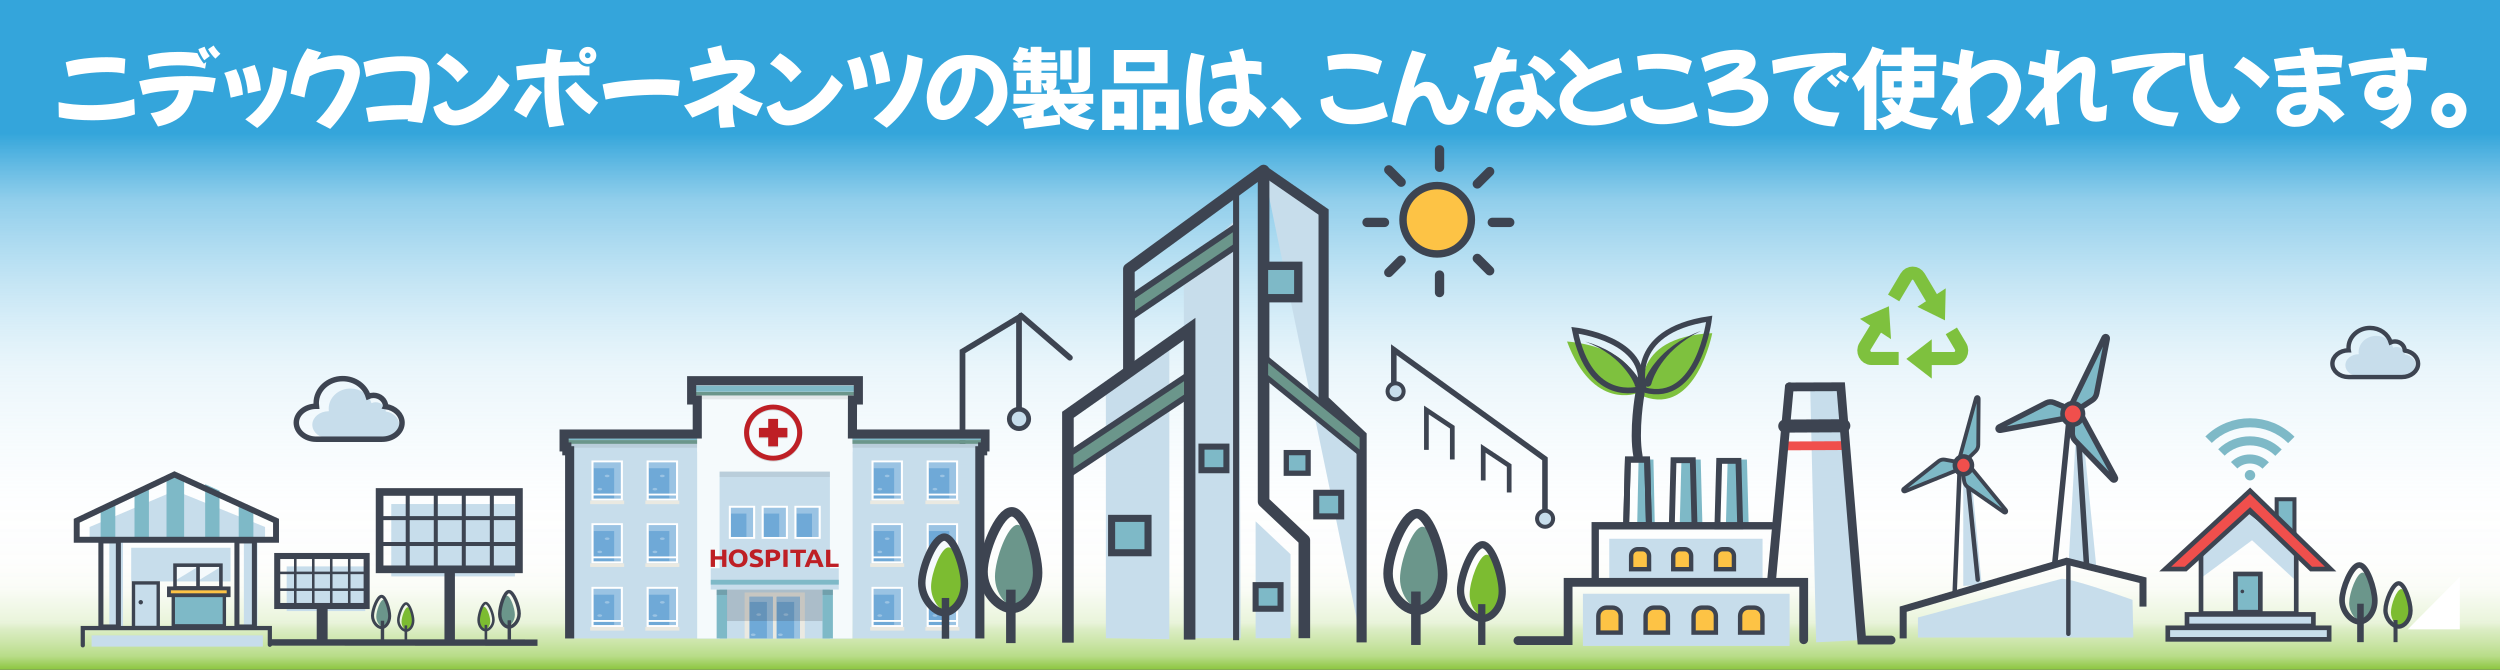 <?xml version="1.0" encoding="UTF-8"?><svg xmlns="http://www.w3.org/2000/svg" width="392" height="105" xmlns:xlink="http://www.w3.org/1999/xlink" viewBox="0 0 392 105"><rect x="0" y="0" width="392" height="105" fill="#333333" stroke="none"/><defs><linearGradient id="_名称未設定グラデーション_3" x1="196" y1="680" x2="196" y2="785" gradientTransform="translate(0 -680)" gradientUnits="userSpaceOnUse"><stop offset=".74" stop-color="#fff"/><stop offset=".84" stop-color="#fefefd"/><stop offset=".88" stop-color="#fafcf6"/><stop offset=".9" stop-color="#f3f9eb"/><stop offset=".93" stop-color="#e9f4da"/><stop offset=".94" stop-color="#dbedc4"/><stop offset=".96" stop-color="#cbe5a8"/><stop offset=".98" stop-color="#b8dc88"/><stop offset=".99" stop-color="#a2d164"/><stop offset="1" stop-color="#8cc63f"/></linearGradient><linearGradient id="_名称未設定グラデーション_2" x1="196" y1="2197" x2="196" y2="2302" gradientTransform="translate(0 2302) scale(1 -1)" gradientUnits="userSpaceOnUse"><stop offset="0" stop-color="#fff" stop-opacity="0"/><stop offset=".09" stop-color="rgba(241,248,252,.05)" stop-opacity=".05"/><stop offset=".25" stop-color="rgba(204,232,246,.2)" stop-opacity=".2"/><stop offset=".45" stop-color="rgba(146,207,235,.44)" stop-opacity=".44"/><stop offset=".7" stop-color="rgba(65,171,221,.76)" stop-opacity=".76"/><stop offset=".8" stop-color="#1e9cd7" stop-opacity=".9"/></linearGradient><clipPath id="clippath"><rect x="87.58" y="58.91" width="67.58" height="41.2" fill="none" stroke-width="0"/></clipPath></defs><g isolation="isolate"><g id="Mobile"><rect id="_芝_" width="392" height="105" fill="url(#_名称未設定グラデーション_3)" stroke-width="0"/><rect id="_背景_" width="392" height="105" fill="url(#_名称未設定グラデーション_2)" stroke-width="0"/><polygon points="377.53 98.68 385.7 98.68 385.7 90.45 377.53 98.68" fill="#fff" fill-rule="evenodd" stroke-width="0"/><g id="_建造物_"><polyline points="150.92 72.53 150.92 55.11 159.78 49.76 159.78 66.22" fill="none" stroke="#3d4451" stroke-linecap="round" stroke-miterlimit="10" stroke-width=".9"/><circle cx="159.78" cy="65.69" r="1.52" fill="#c7ddeb" stroke="#3d4451" stroke-miterlimit="10" stroke-width=".75"/><line x1="160.1" y1="49.48" x2="167.76" y2="56.09" fill="none" stroke="#3d4451" stroke-linecap="round" stroke-miterlimit="10" stroke-width=".9"/><g clip-path="url(#clippath)"><rect x="133.66" y="69.6" width="19.98" height="33.27" fill="#c7ddeb" stroke-width="0"/><rect x="109.31" y="70.84" width="24.35" height="32.03" fill="#c7ddeb" stroke-width="0"/><polygon points="130.73 62.01 130.13 62.01 112.83 62.01 112.23 62.01 109.31 62.01 109.31 102.87 112.83 102.87 112.83 73.95 130.13 73.95 130.13 102.87 133.66 102.87 133.66 62.01 130.73 62.01" fill="#f5fafc" stroke-width="0"/><rect x="111.45" y="89.1" width="20.07" height="3.34" fill="#c7ddeb" stroke-width="0"/><rect x="111.45" y="101" width="20.07" height=".94" fill="#7eb9c7" stroke-width="0"/><rect x="111.45" y="101.57" width="20.07" height=".37" fill="#403f41" mix-blend-mode="multiply" opacity=".2" stroke-width="0"/><rect x="110.98" y="101.93" width="21" height=".94" fill="#7eb9c7" stroke-width="0"/><rect x="111.45" y="90.91" width="20.07" height=".76" fill="#7eb9c7" stroke-width="0"/><rect x="112.37" y="92.45" width="1.63" height="8.55" fill="#7eb9c7" stroke-width="0"/><rect x="128.97" y="92.45" width="1.63" height="8.55" fill="#7eb9c7" stroke-width="0"/><polygon points="116.76 92.9 116.76 101 117.52 101 117.52 93.57 121.18 93.57 121.18 101 121.79 101 121.79 93.57 125.44 93.57 125.44 101 126.2 101 126.2 92.9 116.76 92.9" fill="#eae9e1" stroke-width="0"/><rect x="110.98" y="102.5" width="21" height=".37" fill="#403f41" mix-blend-mode="multiply" opacity=".2" stroke-width="0"/><rect x="117.52" y="93.57" width="3.66" height="7.43" fill="#6fa9d7" stroke-width="0"/><polygon points="117.52 93.57 117.52 94.38 120.25 94.38 120.25 101 121.18 101 121.18 93.57 117.52 93.57" fill="#fff" mix-blend-mode="overlay" opacity=".3" stroke-width="0"/><path d="M119.35,96.37c0,.11-.17.2-.38.2s-.38-.09-.38-.2.17-.2.38-.2.38.09.38.2Z" fill="#fff" mix-blend-mode="overlay" opacity=".3" stroke-width="0"/><path d="M118.48,99.53c0,.11-.17.2-.38.2s-.38-.09-.38-.2.17-.2.38-.2.38.09.38.2Z" fill="#fff" mix-blend-mode="overlay" opacity=".3" stroke-width="0"/><rect x="121.78" y="93.57" width="3.66" height="7.43" fill="#6fa9d7" stroke-width="0"/><polygon points="121.78 93.57 121.78 94.38 124.52 94.38 124.52 101 125.44 101 125.44 93.57 121.78 93.57" fill="#fff" mix-blend-mode="overlay" opacity=".3" stroke-width="0"/><path d="M123.61,96.37c0,.11-.17.2-.38.2s-.38-.09-.38-.2.17-.2.38-.2.38.09.38.2Z" fill="#fff" mix-blend-mode="overlay" opacity=".3" stroke-width="0"/><path d="M122.74,99.53c0,.11-.17.2-.38.2s-.38-.09-.38-.2.17-.2.38-.2.38.09.38.2Z" fill="#fff" mix-blend-mode="overlay" opacity=".3" stroke-width="0"/><rect x="108.48" y="61.41" width="26.07" height=".6" fill="#6b968b" stroke-width="0"/><rect x="108.37" y="60.46" width="26.31" height=".95" fill="#7eb9c7" stroke-width="0"/><rect x="133.66" y="69" width="20.43" height=".6" fill="#6b968b" stroke-width="0"/><rect x="133.66" y="68.05" width="20.85" height=".95" fill="#7eb9c7" stroke-width="0"/><rect x="136.96" y="72.48" width="4.3" height="5.71" fill="#6fa9d7" stroke-width="0"/><polygon points="136.96 72.48 136.96 73.42 140.2 73.42 140.2 78.2 141.26 78.2 141.26 72.48 136.96 72.48" fill="#fff" mix-blend-mode="overlay" opacity=".3" stroke-width="0"/><path d="M141.26,72.2h-4.61v6.29h4.93v-6.29h-.32ZM141.26,78.2h-4.3v-5.71h4.3v5.71Z" fill="#fff" stroke-width="0"/><rect x="136.86" y="77.4" width="4.49" height=".29" fill="#fff" stroke-width="0"/><path d="M139.49,74.63c0,.11-.17.2-.38.2s-.38-.09-.38-.2.17-.2.38-.2.38.09.38.2Z" fill="#fff" mix-blend-mode="overlay" opacity=".3" stroke-width="0"/><path d="M138.33,76.7c0,.11-.17.2-.38.2s-.38-.09-.38-.2.17-.2.38-.2.38.09.38.2Z" fill="#fff" mix-blend-mode="overlay" opacity=".3" stroke-width="0"/><rect x="136.45" y="78.48" width="5.33" height=".57" fill="#eae9e1" stroke-width="0"/><rect x="145.61" y="72.48" width="4.3" height="5.71" fill="#6fa9d7" stroke-width="0"/><polygon points="145.61 72.48 145.61 73.42 148.85 73.42 148.85 78.2 149.91 78.2 149.91 72.48 145.61 72.48" fill="#fff" mix-blend-mode="overlay" opacity=".3" stroke-width="0"/><path d="M149.91,72.2h-4.61v6.29h4.93v-6.29h-.32ZM149.91,78.2h-4.3v-5.71h4.3v5.71Z" fill="#fff" stroke-width="0"/><rect x="145.51" y="77.4" width="4.49" height=".29" fill="#fff" stroke-width="0"/><path d="M148.14,74.63c0,.11-.17.2-.38.2s-.38-.09-.38-.2.17-.2.38-.2.38.09.38.2Z" fill="#fff" mix-blend-mode="overlay" opacity=".3" stroke-width="0"/><path d="M146.98,76.7c0,.11-.17.2-.38.2s-.38-.09-.38-.2.17-.2.38-.2.38.09.38.2Z" fill="#fff" mix-blend-mode="overlay" opacity=".3" stroke-width="0"/><rect x="145.1" y="78.48" width="5.33" height=".57" fill="#eae9e1" stroke-width="0"/><rect x="136.96" y="82.33" width="4.3" height="5.71" fill="#6fa9d7" stroke-width="0"/><polygon points="136.96 82.33 136.96 83.27 140.2 83.27 140.2 88.04 141.26 88.04 141.26 82.33 136.96 82.33" fill="#fff" mix-blend-mode="overlay" opacity=".3" stroke-width="0"/><path d="M141.26,82.04h-4.61v6.29h4.93v-6.29h-.32ZM141.26,88.04h-4.3v-5.71h4.3v5.71Z" fill="#fff" stroke-width="0"/><rect x="136.86" y="87.25" width="4.49" height=".29" fill="#fff" stroke-width="0"/><path d="M139.49,84.47c0,.11-.17.2-.38.2s-.38-.09-.38-.2.17-.2.38-.2.38.09.38.2Z" fill="#fff" mix-blend-mode="overlay" opacity=".3" stroke-width="0"/><path d="M138.33,86.54c0,.11-.17.2-.38.2s-.38-.09-.38-.2.17-.2.38-.2.38.09.38.2Z" fill="#fff" mix-blend-mode="overlay" opacity=".3" stroke-width="0"/><rect x="136.45" y="88.33" width="5.33" height=".57" fill="#eae9e1" stroke-width="0"/><rect x="145.61" y="82.33" width="4.3" height="5.71" fill="#6fa9d7" stroke-width="0"/><polygon points="145.61 82.33 145.61 83.27 148.85 83.27 148.85 88.04 149.91 88.04 149.91 82.33 145.61 82.33" fill="#fff" mix-blend-mode="overlay" opacity=".3" stroke-width="0"/><path d="M149.91,82.04h-4.61v6.29h4.93v-6.29h-.32ZM149.91,88.04h-4.3v-5.71h4.3v5.71Z" fill="#fff" stroke-width="0"/><rect x="145.51" y="87.25" width="4.49" height=".29" fill="#fff" stroke-width="0"/><path d="M148.14,84.47c0,.11-.17.2-.38.2s-.38-.09-.38-.2.17-.2.38-.2.38.09.38.2Z" fill="#fff" mix-blend-mode="overlay" opacity=".3" stroke-width="0"/><path d="M146.98,86.54c0,.11-.17.2-.38.2s-.38-.09-.38-.2.17-.2.38-.2.38.09.38.2Z" fill="#fff" mix-blend-mode="overlay" opacity=".3" stroke-width="0"/><rect x="145.1" y="88.33" width="5.33" height=".57" fill="#eae9e1" stroke-width="0"/><rect x="136.96" y="92.31" width="4.3" height="5.71" fill="#6fa9d7" stroke-width="0"/><polygon points="136.96 92.31 136.96 93.25 140.2 93.25 140.2 98.02 141.26 98.02 141.26 92.31 136.96 92.31" fill="#fff" mix-blend-mode="overlay" opacity=".3" stroke-width="0"/><path d="M141.26,92.02h-4.61v6.29h4.93v-6.29h-.32ZM141.26,98.02h-4.3v-5.71h4.3v5.71Z" fill="#fff" stroke-width="0"/><rect x="136.86" y="97.22" width="4.49" height=".29" fill="#fff" stroke-width="0"/><path d="M139.49,94.45c0,.11-.17.2-.38.2s-.38-.09-.38-.2.17-.2.38-.2.38.09.38.2Z" fill="#fff" mix-blend-mode="overlay" opacity=".3" stroke-width="0"/><path d="M138.33,96.52c0,.11-.17.2-.38.2s-.38-.09-.38-.2.17-.2.38-.2.38.09.38.2Z" fill="#fff" mix-blend-mode="overlay" opacity=".3" stroke-width="0"/><rect x="136.45" y="98.31" width="5.33" height=".57" fill="#eae9e1" stroke-width="0"/><rect x="145.61" y="92.31" width="4.3" height="5.71" fill="#6fa9d7" stroke-width="0"/><polygon points="145.61 92.31 145.61 93.25 148.85 93.25 148.85 98.02 149.91 98.02 149.91 92.31 145.61 92.31" fill="#fff" mix-blend-mode="overlay" opacity=".3" stroke-width="0"/><path d="M149.91,92.02h-4.61v6.29h4.93v-6.29h-.32ZM149.91,98.02h-4.3v-5.71h4.3v5.71Z" fill="#fff" stroke-width="0"/><rect x="145.51" y="97.22" width="4.49" height=".29" fill="#fff" stroke-width="0"/><path d="M148.14,94.45c0,.11-.17.2-.38.2s-.38-.09-.38-.2.17-.2.38-.2.38.09.38.2Z" fill="#fff" mix-blend-mode="overlay" opacity=".3" stroke-width="0"/><path d="M146.98,96.52c0,.11-.17.2-.38.2s-.38-.09-.38-.2.17-.2.38-.2.38.09.38.2Z" fill="#fff" mix-blend-mode="overlay" opacity=".3" stroke-width="0"/><rect x="145.1" y="98.31" width="5.33" height=".57" fill="#eae9e1" stroke-width="0"/><rect x="112.37" y="100.63" width="1.63" height=".37" fill="#403f41" mix-blend-mode="multiply" opacity=".2" stroke-width="0"/><rect x="112.37" y="92.46" width="1.63" height=".83" fill="#403f41" mix-blend-mode="multiply" opacity=".2" stroke-width="0"/><rect x="128.97" y="92.46" width="1.63" height=".83" fill="#403f41" mix-blend-mode="multiply" opacity=".2" stroke-width="0"/><rect x="133.66" y="102.04" width="1.45" height=".83" fill="#403f41" mix-blend-mode="multiply" opacity=".2" stroke-width="0"/><rect x="128.97" y="100.63" width="1.63" height=".37" fill="#403f41" mix-blend-mode="multiply" opacity=".2" stroke-width="0"/><rect x="131.98" y="102.5" width="1.68" height=".37" fill="#403f41" mix-blend-mode="multiply" opacity=".2" stroke-width="0"/><rect x="113.99" y="92.45" width="14.97" height="4.93" fill="#403f41" mix-blend-mode="multiply" opacity=".2" stroke-width="0"/><path d="M113.23,86.19h.67v2.7h-.67v-1.15h-1.12v1.15h-.67v-2.7h.67v1.03h1.12v-1.03Z" fill="#be1f25" stroke-width="0"/><path d="M117.22,87.54c0,.23-.04.43-.11.61-.08.18-.18.32-.31.44-.13.12-.29.21-.47.27-.18.06-.37.09-.58.09s-.39-.03-.57-.09c-.18-.06-.34-.15-.47-.27-.13-.12-.24-.27-.32-.44-.08-.18-.12-.38-.12-.61s.04-.44.12-.61c.08-.18.19-.32.32-.44.13-.12.29-.21.47-.27.18-.06.36-.09.56-.09s.39.03.57.09c.18.06.34.15.47.27.13.12.24.27.32.44.08.18.12.38.12.61ZM114.96,87.54c0,.13.02.25.05.36.04.11.09.2.15.28.07.08.15.14.25.18.1.04.21.06.33.06s.23-.02.33-.06c.1-.04.18-.1.25-.18.07-.08.12-.17.15-.28.04-.11.05-.23.05-.36s-.02-.25-.05-.36c-.04-.11-.09-.2-.15-.28-.07-.08-.15-.14-.25-.18-.1-.04-.21-.06-.33-.06s-.24.02-.33.06c-.1.04-.18.1-.25.18-.07.08-.12.17-.15.28-.04.11-.05.23-.05.36Z" fill="#be1f25" stroke-width="0"/><path d="M118.49,88.43c.09,0,.17,0,.23-.02s.11-.03.15-.06c.04-.02.06-.05.08-.09.01-.03.02-.07.02-.11,0-.09-.05-.16-.14-.22-.09-.06-.25-.12-.47-.19-.1-.03-.19-.07-.29-.11-.1-.04-.18-.09-.26-.15-.08-.06-.14-.14-.19-.22-.05-.09-.07-.19-.07-.32s.03-.24.08-.34c.05-.1.12-.19.22-.26.09-.07.21-.12.34-.16.13-.04.28-.06.45-.06.2,0,.37.02.52.06.14.04.26.08.36.13l-.19.48c-.08-.04-.17-.07-.27-.1-.1-.03-.22-.04-.36-.04-.16,0-.27.02-.34.06-.07.04-.1.1-.1.19,0,.05.01.09.04.12.03.03.06.06.11.09.05.03.1.05.16.07.06.02.13.04.2.07.15.05.29.1.4.15.11.05.21.11.28.18.08.07.13.15.17.24.04.09.06.2.06.33,0,.25-.1.45-.29.59-.19.14-.48.21-.87.21-.13,0-.25,0-.35-.02-.11-.01-.2-.03-.28-.05-.08-.02-.15-.04-.21-.07-.06-.02-.11-.05-.15-.07l.19-.48c.09.04.2.08.33.12.13.04.29.05.48.05Z" fill="#be1f25" stroke-width="0"/><path d="M120.97,86.16c.44,0,.78.07,1.02.21.24.14.35.37.35.7s-.12.56-.36.7c-.24.14-.58.22-1.02.22h-.21v.91h-.67v-2.66c.14-.03.3-.04.46-.05.16-.01.3-.02.43-.02ZM121.01,86.68s-.1,0-.14,0c-.05,0-.09,0-.12,0v.78h.21c.23,0,.4-.03.52-.09.12-.06.17-.16.17-.32,0-.08-.01-.14-.04-.19-.03-.05-.07-.09-.13-.12-.06-.03-.12-.05-.2-.06-.08-.01-.17-.02-.26-.02Z" fill="#be1f25" stroke-width="0"/><path d="M122.83,86.19h.67v2.7h-.67v-2.7Z" fill="#be1f25" stroke-width="0"/><path d="M126.37,86.19v.52h-.89v2.18h-.67v-2.18h-.89v-.52h2.45Z" fill="#be1f25" stroke-width="0"/><path d="M128.43,88.9c-.03-.09-.07-.19-.11-.29-.04-.1-.08-.2-.11-.3h-1.15c-.04.1-.07.2-.11.3-.04.1-.07.2-.1.29h-.69c.11-.29.22-.56.32-.81.1-.25.2-.48.29-.7.1-.22.19-.43.28-.62.09-.2.19-.39.29-.58h.63c.1.19.19.38.29.58.09.2.19.4.29.62.1.22.19.45.29.7.1.25.21.52.32.81h-.71ZM127.63,86.81s-.04.09-.07.16c-.03.07-.06.15-.1.23-.04.09-.08.19-.12.29-.05.11-.09.22-.14.34h.85c-.05-.12-.09-.23-.13-.34-.04-.11-.08-.2-.12-.29-.04-.09-.07-.17-.1-.23-.03-.07-.05-.12-.07-.16Z" fill="#be1f25" stroke-width="0"/><path d="M131.5,88.38v.52h-1.97v-2.7h.67v2.18h1.31Z" fill="#be1f25" stroke-width="0"/><g mix-blend-mode="multiply" opacity=".2"><path d="M121.23,63.59c-2.52,0-4.56,1.97-4.56,4.39s2.04,4.39,4.56,4.39,4.56-1.97,4.56-4.39-2.04-4.39-4.56-4.39ZM121.23,71.6c-2.08,0-3.77-1.62-3.77-3.63s1.69-3.63,3.77-3.63,3.77,1.62,3.77,3.63-1.69,3.63-3.77,3.63Z" fill="#403f41" stroke-width="0"/><polygon points="122 65.82 120.46 65.82 120.46 67.23 119 67.23 119 68.72 120.46 68.72 120.46 70.13 122 70.13 122 68.72 123.46 68.72 123.46 67.23 122 67.23 122 65.82" fill="#403f41" stroke-width="0"/></g><path d="M121.23,63.44c-2.52,0-4.56,1.97-4.56,4.39s2.04,4.39,4.56,4.39,4.56-1.97,4.56-4.39-2.04-4.39-4.56-4.39ZM121.23,71.46c-2.08,0-3.77-1.62-3.77-3.63s1.69-3.63,3.77-3.63,3.77,1.62,3.77,3.63-1.69,3.63-3.77,3.63Z" fill="#be1f25" stroke-width="0"/><polygon points="122 65.68 120.46 65.68 120.46 67.09 119 67.09 119 68.57 120.46 68.57 120.46 69.98 122 69.98 122 68.57 123.46 68.57 123.46 67.09 122 67.09 122 65.68" fill="#be1f25" stroke-width="0"/><rect x="109.31" y="62.01" width="24.35" height=".6" fill="#403f41" mix-blend-mode="multiply" opacity=".1" stroke-width="0"/><rect x="133.66" y="69.6" width="19.98" height=".6" fill="#403f41" mix-blend-mode="multiply" opacity=".1" stroke-width="0"/><rect x="135.1" y="102.5" width="19.98" height=".37" fill="#403f41" mix-blend-mode="multiply" opacity=".2" stroke-width="0"/><rect x="89.32" y="69.6" width="19.98" height="33.27" fill="#c7ddeb" stroke-width="0"/><rect x="88.88" y="69" width="20.43" height=".6" fill="#6b968b" stroke-width="0"/><polygon points="88.45 69 109.31 69 109.31 68.52 109.31 68.05 88.45 68.05 88.45 69" fill="#7eb9c7" stroke-width="0"/><rect x="101.7" y="72.48" width="4.3" height="5.71" fill="#6fa9d7" stroke-width="0"/><polygon points="101.7 72.48 101.7 73.42 104.95 73.42 104.95 78.2 106 78.2 106 72.48 101.7 72.48" fill="#fff" mix-blend-mode="overlay" opacity=".3" stroke-width="0"/><path d="M106,72.2h-4.61v6.29h4.93v-6.29h-.32ZM106,78.2h-4.3v-5.71h4.3v5.71Z" fill="#fff" stroke-width="0"/><rect x="101.61" y="77.4" width="4.49" height=".29" fill="#fff" stroke-width="0"/><path d="M104.23,74.63c0,.11-.17.2-.38.2s-.38-.09-.38-.2.17-.2.38-.2.38.09.38.2Z" fill="#fff" mix-blend-mode="overlay" opacity=".3" stroke-width="0"/><path d="M103.07,76.7c0,.11-.17.2-.38.2s-.38-.09-.38-.2.17-.2.38-.2.38.09.38.2Z" fill="#fff" mix-blend-mode="overlay" opacity=".3" stroke-width="0"/><rect x="101.19" y="78.48" width="5.33" height=".57" fill="#eae9e1" stroke-width="0"/><rect x="114.59" y="79.6" width="3.5" height="4.6" fill="#6fa9d7" stroke-width="0"/><polygon points="114.59 79.6 114.59 80.53 117.04 80.53 117.04 84.2 118.09 84.2 118.09 79.6 114.59 79.6" fill="#fff" mix-blend-mode="overlay" opacity=".3" stroke-width="0"/><path d="M118.09,79.31h-3.81v5.18h4.13v-5.18h-.32ZM118.09,84.2h-3.5v-4.6h3.5v4.6Z" fill="#fff" stroke-width="0"/><rect x="119.73" y="79.6" width="3.5" height="4.6" fill="#6fa9d7" stroke-width="0"/><polygon points="119.73 79.6 119.73 80.53 122.18 80.53 122.18 84.2 123.23 84.2 123.23 79.6 119.73 79.6" fill="#fff" mix-blend-mode="overlay" opacity=".3" stroke-width="0"/><path d="M123.23,79.31h-3.81v5.18h4.13v-5.18h-.32ZM123.23,84.2h-3.5v-4.6h3.5v4.6Z" fill="#fff" stroke-width="0"/><rect x="124.87" y="79.6" width="3.5" height="4.6" fill="#6fa9d7" stroke-width="0"/><polygon points="124.87 79.6 124.87 80.53 127.32 80.53 127.32 84.2 128.37 84.2 128.37 79.6 124.87 79.6" fill="#fff" mix-blend-mode="overlay" opacity=".3" stroke-width="0"/><path d="M128.37,79.31h-3.81v5.18h4.13v-5.18h-.32ZM128.37,84.2h-3.5v-4.6h3.5v4.6Z" fill="#fff" stroke-width="0"/><rect x="101.7" y="82.33" width="4.3" height="5.71" fill="#6fa9d7" stroke-width="0"/><polygon points="101.7 82.33 101.7 83.27 104.95 83.27 104.95 88.04 106 88.04 106 82.33 101.7 82.33" fill="#fff" mix-blend-mode="overlay" opacity=".3" stroke-width="0"/><path d="M106,82.04h-4.61v6.29h4.93v-6.29h-.32ZM106,88.04h-4.3v-5.71h4.3v5.71Z" fill="#fff" stroke-width="0"/><rect x="101.61" y="87.25" width="4.49" height=".29" fill="#fff" stroke-width="0"/><path d="M104.23,84.47c0,.11-.17.2-.38.2s-.38-.09-.38-.2.17-.2.38-.2.38.09.38.2Z" fill="#fff" mix-blend-mode="overlay" opacity=".3" stroke-width="0"/><path d="M103.07,86.54c0,.11-.17.2-.38.2s-.38-.09-.38-.2.17-.2.38-.2.38.09.38.2Z" fill="#fff" mix-blend-mode="overlay" opacity=".3" stroke-width="0"/><rect x="101.19" y="88.33" width="5.33" height=".57" fill="#eae9e1" stroke-width="0"/><rect x="101.7" y="92.31" width="4.3" height="5.71" fill="#6fa9d7" stroke-width="0"/><polygon points="101.7 92.31 101.7 93.25 104.95 93.25 104.95 98.02 106 98.02 106 92.31 101.7 92.31" fill="#fff" mix-blend-mode="overlay" opacity=".3" stroke-width="0"/><path d="M106,92.02h-4.61v6.29h4.93v-6.29h-.32ZM106,98.02h-4.3v-5.71h4.3v5.71Z" fill="#fff" stroke-width="0"/><rect x="101.61" y="97.22" width="4.49" height=".29" fill="#fff" stroke-width="0"/><path d="M104.23,94.45c0,.11-.17.2-.38.2s-.38-.09-.38-.2.17-.2.38-.2.38.09.38.2Z" fill="#fff" mix-blend-mode="overlay" opacity=".3" stroke-width="0"/><path d="M103.07,96.52c0,.11-.17.2-.38.2s-.38-.09-.38-.2.17-.2.38-.2.38.09.38.2Z" fill="#fff" mix-blend-mode="overlay" opacity=".3" stroke-width="0"/><rect x="101.19" y="98.31" width="5.33" height=".57" fill="#eae9e1" stroke-width="0"/><rect x="93.05" y="72.48" width="4.3" height="5.71" fill="#6fa9d7" stroke-width="0"/><polygon points="93.05 72.48 93.05 73.42 96.3 73.42 96.3 78.2 97.35 78.2 97.35 72.48 93.05 72.48" fill="#fff" mix-blend-mode="overlay" opacity=".3" stroke-width="0"/><path d="M97.35,72.2h-4.61v6.29h4.93v-6.29h-.32ZM97.35,78.2h-4.3v-5.71h4.3v5.71Z" fill="#fff" stroke-width="0"/><rect x="92.96" y="77.4" width="4.49" height=".29" fill="#fff" stroke-width="0"/><path d="M95.58,74.63c0,.11-.17.2-.38.2s-.38-.09-.38-.2.17-.2.38-.2.38.09.38.2Z" fill="#fff" mix-blend-mode="overlay" opacity=".3" stroke-width="0"/><path d="M94.42,76.7c0,.11-.17.2-.38.2s-.38-.09-.38-.2.17-.2.38-.2.38.09.38.2Z" fill="#fff" mix-blend-mode="overlay" opacity=".3" stroke-width="0"/><rect x="92.54" y="78.48" width="5.33" height=".57" fill="#eae9e1" stroke-width="0"/><rect x="93.05" y="82.33" width="4.3" height="5.71" fill="#6fa9d7" stroke-width="0"/><polygon points="93.05 82.33 93.05 83.27 96.3 83.27 96.3 88.04 97.35 88.04 97.35 82.33 93.05 82.33" fill="#fff" mix-blend-mode="overlay" opacity=".3" stroke-width="0"/><path d="M97.35,82.04h-4.61v6.29h4.93v-6.29h-.32ZM97.35,88.04h-4.3v-5.71h4.3v5.71Z" fill="#fff" stroke-width="0"/><rect x="92.96" y="87.25" width="4.49" height=".29" fill="#fff" stroke-width="0"/><path d="M95.58,84.47c0,.11-.17.2-.38.2s-.38-.09-.38-.2.17-.2.38-.2.38.09.38.2Z" fill="#fff" mix-blend-mode="overlay" opacity=".3" stroke-width="0"/><path d="M94.42,86.54c0,.11-.17.2-.38.2s-.38-.09-.38-.2.17-.2.38-.2.38.09.38.2Z" fill="#fff" mix-blend-mode="overlay" opacity=".3" stroke-width="0"/><rect x="92.54" y="88.33" width="5.33" height=".57" fill="#eae9e1" stroke-width="0"/><rect x="93.05" y="92.31" width="4.3" height="5.71" fill="#6fa9d7" stroke-width="0"/><polygon points="93.05 92.31 93.05 93.25 96.3 93.25 96.3 98.02 97.35 98.02 97.35 92.31 93.05 92.31" fill="#fff" mix-blend-mode="overlay" opacity=".3" stroke-width="0"/><path d="M97.35,92.02h-4.61v6.29h4.93v-6.29h-.32ZM97.35,98.02h-4.3v-5.71h4.3v5.71Z" fill="#fff" stroke-width="0"/><rect x="92.96" y="97.22" width="4.49" height=".29" fill="#fff" stroke-width="0"/><path d="M95.58,94.45c0,.11-.17.2-.38.2s-.38-.09-.38-.2.17-.2.38-.2.38.09.38.2Z" fill="#fff" mix-blend-mode="overlay" opacity=".3" stroke-width="0"/><path d="M94.42,96.52c0,.11-.17.2-.38.2s-.38-.09-.38-.2.17-.2.38-.2.38.09.38.2Z" fill="#fff" mix-blend-mode="overlay" opacity=".3" stroke-width="0"/><rect x="92.54" y="98.31" width="5.33" height=".57" fill="#eae9e1" stroke-width="0"/><rect x="107.86" y="102.04" width="1.45" height=".83" fill="#403f41" mix-blend-mode="multiply" opacity=".2" stroke-width="0"/><rect x="89.32" y="69.6" width="19.98" height=".6" fill="#403f41" mix-blend-mode="multiply" opacity=".1" stroke-width="0"/><rect x="87.88" y="102.5" width="19.98" height=".37" fill="#403f41" mix-blend-mode="multiply" opacity=".2" stroke-width="0"/><rect x="112.83" y="73.95" width="17.31" height=".84" fill="#403f41" mix-blend-mode="multiply" opacity=".1" stroke-width="0"/><polyline points="89.32 102.87 89.32 71.28 89.32 70.68 88.88 70.68 88.88 70.08 88.45 70.08 88.45 68.05 109.33 68.05 109.33 62.72 108.45 62.72 108.45 59.69 134.59 59.69 134.59 62.72 133.67 62.72 133.66 68.05 154.51 68.05 154.51 70.08 154.08 70.08 154.08 70.68 153.64 70.68 153.64 102.87" fill="none" stroke="#3d4451" stroke-miterlimit="10" stroke-width="1.43"/></g><path d="M162.7,90.56c0,2.74-1.62,4.83-3.16,4.83s-3.53-2.22-3.53-4.96,1.98-8.14,3.53-8.14,3.16,5.53,3.16,8.27Z" fill="#6b968b" stroke-width="0"/><polyline points="198.13 26.74 207.54 33.25 207.54 62.67 213.5 68.3 213.5 100.73" fill="#c7ddeb" stroke-width="0"/><polyline points="194.28 33.98 185.63 42.01 185.63 52.82 185.63 100.07 194.54 100.07" fill="#c7ddeb" stroke-width="0"/><polyline points="173.4 100.07 173.4 61.25 183.35 53.39 183.35 100.23" fill="#c7ddeb" stroke-width="0"/><polyline points="186.53 100.29 186.53 51.59 177.99 57.61 177.67 57.84 167.45 65.04 167.45 100.77" fill="none" stroke="#3d4451" stroke-miterlimit="10" stroke-width="1.82"/><polyline points="177.01 58.1 177.01 42.18 198.13 26.74 198.13 78.66 204.52 84.69 204.52 100.07" fill="none" stroke="#3d4451" stroke-linejoin="round" stroke-width="1.82"/><polyline points="198.13 26.74 207.54 33.25 207.54 62.67 213.5 68.3 213.5 100.73" fill="none" stroke="#3d4451" stroke-miterlimit="10" stroke-width="1.59"/><line x1="193.82" y1="29.89" x2="193.82" y2="100.38" fill="none" stroke="#3d4451" stroke-linejoin="round" stroke-width=".95"/><polygon points="193.79 38.61 177.48 49.64 177.48 46.55 193.79 35.52 193.79 38.61" fill="#6b968b" stroke="#3d4451" stroke-miterlimit="10" stroke-width=".95"/><rect x="188.39" y="70.03" width="3.91" height="3.7" fill="#7eb9c7" stroke="#3d4451" stroke-miterlimit="10" stroke-width=".95"/><rect x="198.19" y="41.68" width="5.38" height="5.08" fill="#7eb9c7" stroke="#3d4451" stroke-miterlimit="10" stroke-width="1.31"/><rect x="174.3" y="81.28" width="5.71" height="5.39" fill="#7eb9c7" stroke="#3d4451" stroke-miterlimit="10" stroke-width="1.11"/><polygon points="198.43 59.01 213.59 71.34 213.6 68.41 198.44 56.09 198.43 59.01" fill="#6b968b" stroke="#3d4451" stroke-miterlimit="10" stroke-width=".82"/><polyline points="196.88 81.74 202.35 86.9 202.35 100.07 196.88 100.07" fill="#c7ddeb" stroke-width="0"/><rect x="196.88" y="91.75" width="3.91" height="3.7" fill="#7eb9c7" stroke="#3d4451" stroke-miterlimit="10" stroke-width=".95"/><rect x="206.39" y="77.27" width="3.91" height="3.7" fill="#7eb9c7" stroke="#3d4451" stroke-miterlimit="10" stroke-width=".95"/><rect x="201.69" y="70.97" width="3.42" height="3.23" fill="#7eb9c7" stroke="#3d4451" stroke-miterlimit="10" stroke-width=".83"/><polygon points="186.12 62.13 167.86 74.26 167.86 71.04 186.12 58.91 186.12 62.13" fill="#6b968b" stroke="#3d4451" stroke-miterlimit="10" stroke-width=".93"/><path d="M162.7,89.81c0,3.17-2.07,5.59-4.05,5.59s-4.51-2.57-4.51-5.74,2.54-9.41,4.51-9.41,4.05,6.39,4.05,9.56Z" fill="none" stroke="#3d4451" stroke-miterlimit="10" stroke-width="1.49"/><line x1="158.5" y1="100.84" x2="158.5" y2="92.46" fill="none" stroke="#3d4451" stroke-miterlimit="10" stroke-width="1.49"/><path d="M151.22,91.53c0,2.48-1.62,4.53-3.16,4.53s-3.53-2.17-3.53-4.64,1.98-7.2,3.53-7.2,3.16,4.84,3.16,7.31Z" fill="#f5fafc" stroke-width="0"/><path d="M151.22,92.12c0,2.14-1.27,3.94-2.47,3.94s-2.76-1.9-2.76-4.04,1.55-6.2,2.76-6.2,2.47,4.16,2.47,6.3Z" fill="#7cbc31" stroke-width="0"/><path d="M151.22,91.53c0,2.48-1.62,4.53-3.16,4.53s-3.53-2.17-3.53-4.64,1.98-7.2,3.53-7.2,3.16,4.84,3.16,7.31Z" fill="none" stroke="#3d4451" stroke-miterlimit="10" stroke-width="1.17"/><line x1="148.25" y1="100.15" x2="148.25" y2="93.76" fill="none" stroke="#3d4451" stroke-miterlimit="10" stroke-width="1.17"/><path d="M226.21,90.86c0,2.74-1.62,4.83-3.16,4.83s-3.53-2.22-3.53-4.96,1.98-8.14,3.53-8.14,3.16,5.53,3.16,8.27Z" fill="#6b968b" stroke-width="0"/><path d="M226.21,90.1c0,3.17-2.07,5.59-4.05,5.59s-4.51-2.57-4.51-5.74,2.54-9.41,4.51-9.41,4.05,6.39,4.05,9.56Z" fill="none" stroke="#3d4451" stroke-miterlimit="10" stroke-width="1.49"/><line x1="222.01" y1="101.13" x2="222.01" y2="92.75" fill="none" stroke="#3d4451" stroke-miterlimit="10" stroke-width="1.49"/><path d="M235.55,93.29c0,2.09-1.24,3.69-2.42,3.69s-2.69-1.7-2.69-3.79,1.51-6.22,2.69-6.22,2.42,4.22,2.42,6.31Z" fill="#7cbc31" stroke-width="0"/><path d="M235.55,92.71c0,2.42-1.58,4.27-3.09,4.27s-3.45-1.96-3.45-4.38,1.94-7.19,3.45-7.19,3.09,4.88,3.09,7.3Z" fill="none" stroke="#3d4451" stroke-miterlimit="10" stroke-width="1.14"/><line x1="232.34" y1="101.13" x2="232.34" y2="94.73" fill="none" stroke="#3d4451" stroke-miterlimit="10" stroke-width="1.14"/><polyline points="356.98 82.35 356.98 78.28 359.77 78.28 359.77 84.32" fill="#7eb9c7" stroke="#3d4451" stroke-miterlimit="10" stroke-width=".63"/><polyline points="345.24 90.55 353.12 84.71 360.16 91.21 359.7 84.85 353.04 78.49 344.32 86.16" fill="#c7ddeb" stroke-width="0"/><polygon points="360.05 96.2 345.12 96.2 345.12 85.78 352.47 79.99 360.05 85.78 360.05 96.2" fill="none" stroke="#3d4451" stroke-linecap="round" stroke-miterlimit="10" stroke-width=".73"/><polygon points="362.38 89.23 365.44 89.23 352.81 76.95 339.5 89.23 342.71 89.23 352.81 80.02 362.38 89.23" fill="#f04f4c" stroke="#3d4451" stroke-miterlimit="10" stroke-width=".73"/><rect x="350.52" y="90" width="3.9" height="5.99" fill="#7eb9c7" stroke="#3d4451" stroke-miterlimit="10" stroke-width=".73"/><rect x="342.92" y="96.34" width="19.82" height="1.81" fill="#c7ddeb" stroke="#3d4451" stroke-miterlimit="10" stroke-width=".73"/><rect x="339.91" y="98.44" width="25.3" height="1.81" fill="#c7ddeb" stroke="#3d4451" stroke-miterlimit="10" stroke-width=".73"/><path d="M351.89,92.74c0,.16-.13.29-.29.29s-.29-.13-.29-.29.13-.29.29-.29.29.13.29.29Z" fill="#3d4451" stroke-width="0"/><path d="M372.37,94.65c0,1.61-.97,2.84-1.9,2.84s-2.12-1.31-2.12-2.92,1.19-4.79,2.12-4.79,1.9,3.25,1.9,4.86Z" fill="#6b968b" stroke-width="0"/><path d="M372.37,94.21c0,1.86-1.24,3.28-2.43,3.28s-2.71-1.51-2.71-3.37,1.52-5.53,2.71-5.53,2.43,3.76,2.43,5.62Z" fill="none" stroke="#3d4451" stroke-miterlimit="10" stroke-width=".89"/><line x1="370.12" y1="100.69" x2="370.12" y2="94.66" fill="none" stroke="#3d4451" stroke-miterlimit="10" stroke-width="1.03"/><path d="M377.97,96.08c0,1.23-.74,2.17-1.45,2.17s-1.62-1-1.62-2.23.91-3.65,1.62-3.65,1.45,2.48,1.45,3.71Z" fill="#7cbc31" stroke-width="0"/><path d="M377.97,95.74c0,1.42-.95,2.51-1.86,2.51s-2.07-1.15-2.07-2.57,1.16-4.22,2.07-4.22,1.86,2.87,1.86,4.29Z" fill="none" stroke="#3d4451" stroke-miterlimit="10" stroke-width=".68"/><line x1="375.62" y1="100.69" x2="375.62" y2="97.22" fill="none" stroke="#3d4451" stroke-miterlimit="10" stroke-width=".63"/><polyline points="283.85 61.13 284.77 100.71 291.91 100.36 288.11 61.13" fill="#c7ddeb" stroke-width="0"/><rect x="248.2" y="93.1" width="32.41" height="8.18" fill="#c7ddeb" stroke-width="0"/><rect x="252.33" y="84.48" width="24.04" height="7.25" fill="#c7ddeb" stroke-width="0"/><line x1="279.85" y1="69.92" x2="289.11" y2="69.87" fill="none" stroke="#f04f4c" stroke-linecap="round" stroke-miterlimit="10" stroke-width="1.38"/><polygon points="256.93 72.06 259.26 72.06 259.47 82.31 256.71 82.31 256.93 72.06" fill="#7eb9c7" stroke-width="0"/><polygon points="263.65 72.06 266.67 72.06 266.94 82.31 263.38 82.31 263.65 72.06" fill="#7eb9c7" stroke-width="0"/><polygon points="270.9 72.06 273.92 72.06 274.19 82.31 270.62 82.31 270.9 72.06" fill="#7eb9c7" stroke-width="0"/><polyline points="280.57 60.67 288.64 60.64 291.92 100.36 296.52 100.36" fill="none" stroke="#3d4451" stroke-linecap="round" stroke-miterlimit="10" stroke-width="1.38"/><polyline points="277.83 82.44 250.13 82.44 250.13 90.95" fill="none" stroke="#3d4451" stroke-linecap="round" stroke-miterlimit="10" stroke-width="1.15"/><polygon points="255.25 72.06 258.27 72.06 258.55 82.31 254.98 82.31 255.25 72.06" fill="none" stroke="#3d4451" stroke-linecap="round" stroke-miterlimit="10" stroke-width=".92"/><polygon points="262.41 72.16 265.43 72.16 265.7 82.41 262.14 82.41 262.41 72.16" fill="none" stroke="#3d4451" stroke-linecap="round" stroke-miterlimit="10" stroke-width=".92"/><polygon points="269.57 72.26 272.59 72.26 272.86 82.51 269.29 82.51 269.57 72.26" fill="none" stroke="#3d4451" stroke-linecap="round" stroke-miterlimit="10" stroke-width=".92"/><path d="M256.81,86.11h.72c.58,0,1.04.47,1.04,1.04v2.1h-2.81v-2.1c0-.58.47-1.04,1.04-1.04Z" fill="#fdc345" stroke="#3d4451" stroke-miterlimit="10" stroke-width=".69"/><path d="M263.41,86.11h.72c.58,0,1.04.47,1.04,1.04v2.1h-2.81v-2.1c0-.58.47-1.04,1.04-1.04Z" fill="#fdc345" stroke="#3d4451" stroke-miterlimit="10" stroke-width=".69"/><path d="M270.12,86.11h.72c.58,0,1.04.47,1.04,1.04v2.1h-2.81v-2.1c0-.58.47-1.04,1.04-1.04Z" fill="#fdc345" stroke="#3d4451" stroke-miterlimit="10" stroke-width=".69"/><path d="M251.92,95.27h.9c.72,0,1.3.58,1.3,1.3v2.62h-3.5v-2.62c0-.72.58-1.3,1.3-1.3Z" fill="#fdc345" stroke="#3d4451" stroke-miterlimit="10" stroke-width=".69"/><path d="M259.33,95.27h.9c.72,0,1.3.58,1.3,1.3v2.62h-3.5v-2.62c0-.72.58-1.3,1.3-1.3Z" fill="#fdc345" stroke="#3d4451" stroke-miterlimit="10" stroke-width=".69"/><path d="M266.85,95.27h.9c.72,0,1.3.58,1.3,1.3v2.62h-3.5v-2.62c0-.72.58-1.3,1.3-1.3Z" fill="#fdc345" stroke="#3d4451" stroke-miterlimit="10" stroke-width=".69"/><path d="M274.15,95.27h.9c.72,0,1.3.58,1.3,1.3v2.62h-3.5v-2.62c0-.72.58-1.3,1.3-1.3Z" fill="#fdc345" stroke="#3d4451" stroke-miterlimit="10" stroke-width=".69"/><polyline points="282.82 100.31 282.82 91.31 274.01 91.31 245.88 91.31 245.88 100.45 238.01 100.45" fill="none" stroke="#3d4451" stroke-linecap="round" stroke-miterlimit="10" stroke-width="1.38"/><line x1="280.57" y1="60.67" x2="277.81" y2="90.71" fill="none" stroke="#3d4451" stroke-linecap="round" stroke-miterlimit="10" stroke-width="1.38"/><line x1="279.85" y1="66.81" x2="289.11" y2="66.76" fill="none" stroke="#3d4451" stroke-linecap="round" stroke-miterlimit="10" stroke-width="2.05"/><polygon points="255.25 72.06 258.27 72.06 258.55 82.31 254.98 82.31 255.25 72.06" fill="none" stroke="#3d4451" stroke-linecap="round" stroke-miterlimit="10" stroke-width=".92"/><path d="M256.77,61.63s-6.97,2.88-11.06-8.08c0,0,11.29.64,11.06,8.08Z" fill="#7ec13e" stroke-width="0"/><path d="M257.68,62.16s-2.45-9.34,10.8-9.92c0,0-2.47,13.06-10.8,9.92Z" fill="#7ec13e" stroke-width="0"/><path d="M257.83,61.15s-3.08-9.18,10.18-11.16c0,0-1.61,13.46-10.18,11.16Z" fill="none" stroke="#3d4451" stroke-linecap="round" stroke-miterlimit="10" stroke-width=".84"/><path d="M257.15,60.99s-7.9,2.56-10.2-9.2c0,0,11.81,1.41,10.2,9.2Z" fill="none" stroke="#3d4451" stroke-linecap="round" stroke-miterlimit="10" stroke-width=".9"/><path d="M257.8,59.81c.03-.08.05-.14.08-.21.03-.07.05-.13.08-.19.05-.12.11-.24.17-.36.06-.12.12-.24.18-.35.07-.11.12-.23.19-.34.14-.22.27-.45.42-.66l.22-.32c.08-.1.16-.21.24-.31.63-.82,1.34-1.56,2.12-2.22.2-.16.4-.32.6-.47.1-.08.2-.16.3-.23l.31-.21c.21-.14.42-.29.63-.42l.65-.38.33-.19.34-.17.67-.33c.11-.06.23-.1.34-.15l.35-.14.69-.28-.66.35-.33.17c-.11.06-.22.11-.32.18l-.63.39-.31.2-.3.22-.6.44c-.19.15-.38.32-.57.47l-.28.24c-.09.08-.18.17-.27.25-.18.17-.36.34-.53.51-.68.71-1.28,1.48-1.79,2.29-.06.1-.13.2-.19.31l-.17.32c-.12.21-.22.43-.33.64-.05.11-.1.22-.14.33-.05.11-.09.22-.13.33-.04.11-.08.22-.12.33-.02.05-.04.11-.05.16-.01.05-.03.11-.04.15-.07.32-.38.53-.71.47-.32-.07-.53-.38-.47-.71,0-.02.01-.05.02-.07v-.02Z" fill="#3d4451" stroke-width="0"/><path d="M256.34,60.39s-.03-.08-.05-.13c-.02-.05-.04-.09-.06-.14-.04-.1-.09-.19-.14-.29-.05-.1-.1-.19-.15-.29-.05-.09-.1-.19-.16-.28-.12-.18-.23-.37-.36-.55-.12-.18-.25-.36-.39-.53-.54-.7-1.15-1.35-1.83-1.93-.17-.15-.35-.28-.52-.42l-.26-.21c-.09-.07-.18-.13-.28-.19l-.56-.38-.58-.35-.29-.17c-.1-.06-.2-.1-.3-.15l-.61-.3c-.05-.02-.1-.05-.15-.08l-.16-.06-.31-.13-.63-.26.65.2.33.1.16.05c.05.02.11.04.16.06l.64.25c.11.04.22.08.32.13l.31.15.63.29.61.34c.1.06.2.11.3.17l.29.19c.19.13.39.25.58.38.76.53,1.47,1.15,2.11,1.84.17.17.32.35.47.53.16.18.3.37.44.56.07.09.14.19.21.29.07.1.14.2.2.3.07.1.13.2.19.31.03.05.06.1.09.16.03.06.06.11.09.18h0c.13.29.01.61-.26.74-.27.13-.59.01-.72-.26,0-.02-.02-.04-.02-.06Z" fill="#3d4451" stroke-width="0"/><path d="M257.14,61.72s-1.04,5.8-.3,9.82" fill="none" stroke="#3d4451" stroke-linecap="round" stroke-miterlimit="10" stroke-width="1.45"/><path d="M377.08,55.58c-.02-.65-.59-1.17-1.28-1.17-.19,0-.38.04-.54.11-.33-1.07-1.4-1.86-2.66-1.86-1.53,0-2.77,1.15-2.77,2.56,0,.11,0,.21.02.32h-.02c-1.15,0-2.08.77-2.08,1.72,0,.95.93,1.72,2.08,1.72h6.88c1.15,0,2.08-.77,2.08-1.72,0-.84-.74-1.55-1.71-1.7Z" fill="#c7ddeb" stroke-width="0"/><path d="M377.07,54.96c-.03-.79-.71-1.42-1.55-1.42-.24,0-.46.05-.66.14-.4-1.31-1.7-2.26-3.24-2.26-1.86,0-3.37,1.4-3.37,3.12,0,.13,0,.25.03.39h-.03c-1.4,0-2.53.94-2.53,2.09,0,1.15,1.13,2.1,2.53,2.1h8.38c1.4,0,2.53-.94,2.53-2.09,0-1.03-.89-1.89-2.08-2.06Z" fill="none" stroke="#3d4451" stroke-miterlimit="10" stroke-width=".69"/><path d="M60.49,64.51c-.03-.8-.72-1.44-1.57-1.44-.24,0-.47.05-.67.14-.41-1.32-1.72-2.29-3.29-2.29-1.89,0-3.42,1.41-3.42,3.16,0,.13,0,.25.03.4h-.03c-1.42,0-2.56.95-2.57,2.12,0,1.17,1.15,2.13,2.56,2.13h8.5c1.42,0,2.56-.95,2.57-2.12,0-1.04-.91-1.91-2.1-2.09Z" fill="#c7ddeb" stroke-width="0"/><path d="M60.48,63.74c-.04-.97-.88-1.75-1.92-1.75-.29,0-.57.06-.82.17-.5-1.61-2.1-2.79-4-2.79-2.3,0-4.16,1.72-4.16,3.85,0,.16.01.31.03.48h-.03c-1.72,0-3.12,1.16-3.12,2.58,0,1.42,1.4,2.59,3.12,2.59h10.34c1.72,0,3.12-1.16,3.12-2.58,0-1.27-1.1-2.33-2.56-2.55Z" fill="none" stroke="#3d4451" stroke-miterlimit="10" stroke-width=".86"/><rect x="44.95" y="88.81" width="12.32" height="7.01" fill="#c7ddeb" stroke-width="0"/><rect x="61.35" y="79.03" width="19.39" height="11.35" fill="#c7ddeb" stroke-width="0"/><rect x="59.52" y="77.14" width="21.85" height="12.13" fill="none" stroke="#3d4451" stroke-miterlimit="10" stroke-width="1.2"/><rect x="59.52" y="81.24" width="21.85" height="4.06" fill="none" stroke="#3d4451" stroke-miterlimit="10" stroke-width=".63"/><rect x="63.93" y="77.14" width="4.4" height="12.13" fill="none" stroke="#3d4451" stroke-miterlimit="10" stroke-width=".63"/><rect x="72.72" y="77.14" width="4.4" height="12.13" fill="none" stroke="#3d4451" stroke-miterlimit="10" stroke-width=".63"/><rect x="69.69" y="89.62" width="1.64" height="10.82" fill="#3d4451" stroke-width="0"/><rect x="43.47" y="87.18" width="14.02" height="7.84" fill="none" stroke="#3d4451" stroke-miterlimit="10" stroke-width=".95"/><rect x="43.47" y="89.83" width="14.02" height="2.63" fill="none" stroke="#3d4451" stroke-miterlimit="10" stroke-width=".4"/><rect x="46.3" y="87.18" width="2.82" height="7.84" fill="none" stroke="#3d4451" stroke-miterlimit="10" stroke-width=".4"/><rect x="51.94" y="87.18" width="2.82" height="7.84" fill="none" stroke="#3d4451" stroke-miterlimit="10" stroke-width=".4"/><rect x="49.66" y="95.25" width="1.71" height="5.19" fill="#3d4451" stroke-width="0"/><line x1="42.31" y1="100.73" x2="84.28" y2="100.77" fill="none" stroke="#3d4451" stroke-miterlimit="10" stroke-width="1.01"/><path d="M78.36,96.44c0,1.01.57,1.77,1.12,1.77s1.25-.82,1.25-1.82-.7-2.99-1.25-2.99-1.12,2.03-1.12,3.04Z" fill="#6b968b" stroke-width="0"/><path d="M78.36,96.28c0,1.16.74,2.05,1.44,2.05s1.6-.94,1.6-2.11-.9-3.46-1.6-3.46-1.44,2.35-1.44,3.51Z" fill="none" stroke="#3d4451" stroke-miterlimit="10" stroke-width=".54"/><line x1="79.86" y1="100.33" x2="79.86" y2="97.26" fill="none" stroke="#3d4451" stroke-miterlimit="10" stroke-width=".54"/><path d="M75.05,97.45c0,.77.44,1.36.86,1.36s.96-.62.96-1.39-.54-2.28-.96-2.28-.86,1.55-.86,2.32Z" fill="#7cbc31" stroke-width="0"/><path d="M75.05,97.24c0,.89.56,1.57,1.1,1.57s1.22-.72,1.22-1.61-.69-2.64-1.22-2.64-1.1,1.79-1.1,2.68Z" fill="none" stroke="#3d4451" stroke-miterlimit="10" stroke-width=".41"/><line x1="76.19" y1="100.33" x2="76.19" y2="97.98" fill="none" stroke="#3d4451" stroke-miterlimit="10" stroke-width=".41"/><path d="M61.1,96.73c0,.89-.51,1.57-.99,1.57s-1.11-.72-1.11-1.61.62-2.64,1.11-2.64.99,1.79.99,2.68Z" fill="#6b968b" stroke-width="0"/><path d="M61.1,96.6c0,1.03-.65,1.81-1.27,1.81s-1.42-.83-1.42-1.86.8-3.05,1.42-3.05,1.27,2.07,1.27,3.1Z" fill="none" stroke="#3d4451" stroke-miterlimit="10" stroke-width=".48"/><line x1="59.97" y1="100.41" x2="59.97" y2="97.33" fill="none" stroke="#3d4451" stroke-miterlimit="10" stroke-width=".54"/><path d="M64.78,97.53c0,.77-.44,1.36-.86,1.36s-.96-.62-.96-1.39.54-2.28.96-2.28.86,1.55.86,2.32Z" fill="#7cbc31" stroke-width="0"/><path d="M64.78,97.31c0,.89-.56,1.57-1.1,1.57s-1.22-.72-1.22-1.61.69-2.64,1.22-2.64,1.1,1.79,1.1,2.68Z" fill="none" stroke="#3d4451" stroke-miterlimit="10" stroke-width=".41"/><line x1="63.64" y1="100.41" x2="63.64" y2="98.06" fill="none" stroke="#3d4451" stroke-miterlimit="10" stroke-width=".41"/><path d="M296.92,46.72l1.97-3.31c.47-.78,1.55-.78,2.02,0l2.99,5.03" fill="none" stroke="#7ec13e" stroke-linejoin="round" stroke-width="2.05"/><path d="M297.71,56.21h-4.27c-.94,0-1.51-1.1-1-1.93l2.68-4.38" fill="none" stroke="#7ec13e" stroke-linejoin="round" stroke-width="2.05"/><path d="M305.97,51.88l1.44,2.42c.5.83-.07,1.92-1.01,1.92h-5.3" fill="none" stroke="#7ec13e" stroke-linejoin="round" stroke-width="2.05"/><polygon points="298.91 56.28 302.9 59.37 302.9 53.2 298.91 56.28" fill="#7ec13e" stroke-width="0"/><polygon points="296.18 48.02 291.64 50 296.51 53.18 296.18 48.02" fill="#7ec13e" stroke-width="0"/><polygon points="304.97 50.23 300.65 48.11 305.09 45.21 304.97 50.23" fill="#7ec13e" stroke-width="0"/><polyline points="242.25 80.9 242.25 71.95 218.55 54.83 218.55 60.38" fill="none" stroke="#3d4451" stroke-linecap="round" stroke-miterlimit="10" stroke-width=".87"/><polyline points="223.66 70.54 223.66 64.29 227.72 66.99 227.72 72.04" fill="none" stroke="#3d4451" stroke-miterlimit="10" stroke-width=".74"/><polyline points="232.57 75.34 232.57 70.3 236.64 73 236.64 77.22" fill="none" stroke="#3d4451" stroke-miterlimit="10" stroke-width=".74"/><circle cx="218.83" cy="61.36" r="1.26" fill="#c7ddeb" stroke="#3d4451" stroke-miterlimit="10" stroke-width=".63"/><circle cx="242.27" cy="81.34" r="1.26" fill="#c7ddeb" stroke="#3d4451" stroke-miterlimit="10" stroke-width=".63"/><rect x="27.17" y="93.02" width="8.01" height="5.11" fill="#7eb9c7" stroke="#3d4451" stroke-miterlimit="10" stroke-width=".53"/><rect x="20.57" y="85.89" width="15.58" height="5.28" fill="#c7ddeb" stroke-width="0"/><rect x="38.24" y="84.82" width="2.14" height="13.49" fill="#c7ddeb" stroke-width="0"/><rect x="17.14" y="84.82" width="2.14" height="13.49" fill="#c7ddeb" stroke-width="0"/><polygon points="31.31 88.7 27.61 90.95 27.64 88.7 30.43 88.7 31.31 88.7" fill="#f5fafc" stroke-width="0"/><polygon points="34.92 88.7 31.22 90.95 31.25 88.7 34.03 88.7 34.92 88.7" fill="#f5fafc" stroke-width="0"/><polygon points="41.56 85.04 14.05 85.04 14.05 82.63 27.46 76.93 41.56 82.63 41.56 85.04" fill="#c7ddeb" stroke-width="0"/><polyline points="15.78 84.7 15.78 79.87 18.08 78.92 18.08 84.64 15.78 84.64" fill="#7eb9c7" stroke-width="0"/><polygon points="23.35 84.62 21.09 84.62 21.09 76.93 23.35 75.92 23.35 84.62" fill="#7eb9c7" stroke-width="0"/><polyline points="39.73 84.7 39.73 79.87 37.43 78.92 37.43 84.64 39.73 84.64" fill="#7eb9c7" stroke-width="0"/><polygon points="32.17 84.62 34.42 84.62 34.42 76.93 32.17 75.92 32.17 84.62" fill="#7eb9c7" stroke-width="0"/><rect x="26.11" y="74.67" width="2.76" height="9.95" fill="#7eb9c7" stroke-width="0"/><polygon points="43.28 84.64 12.03 84.64 12.03 81.65 27.35 74.4 43.28 81.65 43.28 84.64" fill="none" stroke="#3d4451" stroke-miterlimit="10" stroke-width=".93"/><rect x="14.36" y="99.63" width="26.86" height="1.76" fill="#c7ddeb" stroke-width="0"/><rect x="15.82" y="84.82" width="2.74" height="13.49" fill="none" stroke="#3d4451" stroke-miterlimit="10" stroke-width=".79"/><rect x="37.15" y="84.82" width="2.74" height="13.49" fill="none" stroke="#3d4451" stroke-miterlimit="10" stroke-width=".79"/><rect x="20.93" y="91.4" width="3.88" height="7" fill="#c7ddeb" stroke="#3d4451" stroke-miterlimit="10" stroke-width=".53"/><rect x="27.44" y="88.62" width="7.2" height="3.57" fill="none" stroke="#3d4451" stroke-miterlimit="10" stroke-width=".56"/><path d="M22.42,94.43c0,.19-.16.35-.35.35s-.35-.16-.35-.35.16-.35.35-.35.35.16.35.35Z" fill="#3d4451" stroke-width="0"/><rect x="26.49" y="92.26" width="9.36" height="1.07" fill="#fdc345" stroke="#3d4451" stroke-miterlimit="10" stroke-width=".6"/><polyline points="12.98 101.19 12.98 98.48 35.32 98.48 42.31 98.48 42.31 101.1" fill="none" stroke="#3d4451" stroke-linecap="round" stroke-miterlimit="10" stroke-width=".66"/><line x1="31.05" y1="88.45" x2="31.05" y2="92.2" fill="none" stroke="#3d4451" stroke-miterlimit="10" stroke-width=".57"/><circle cx="225.35" cy="34.46" r="5.36" fill="#fdc345" stroke="#3d4451" stroke-miterlimit="10" stroke-width="1.17"/><line x1="225.72" y1="26.23" x2="225.72" y2="23.49" fill="none" stroke="#3d4451" stroke-linecap="round" stroke-miterlimit="10" stroke-width="1.46"/><line x1="225.72" y1="45.87" x2="225.72" y2="43.13" fill="none" stroke="#3d4451" stroke-linecap="round" stroke-miterlimit="10" stroke-width="1.46"/><line x1="217.09" y1="34.87" x2="214.35" y2="34.87" fill="none" stroke="#3d4451" stroke-linecap="round" stroke-miterlimit="10" stroke-width="1.46"/><line x1="236.73" y1="34.87" x2="233.99" y2="34.87" fill="none" stroke="#3d4451" stroke-linecap="round" stroke-miterlimit="10" stroke-width="1.46"/><line x1="219.7" y1="28.57" x2="217.76" y2="26.63" fill="none" stroke="#3d4451" stroke-linecap="round" stroke-miterlimit="10" stroke-width="1.46"/><line x1="233.58" y1="42.46" x2="231.64" y2="40.52" fill="none" stroke="#3d4451" stroke-linecap="round" stroke-miterlimit="10" stroke-width="1.46"/><line x1="219.7" y1="40.79" x2="217.76" y2="42.73" fill="none" stroke="#3d4451" stroke-linecap="round" stroke-miterlimit="10" stroke-width="1.46"/><line x1="233.58" y1="26.9" x2="231.64" y2="28.84" fill="none" stroke="#3d4451" stroke-linecap="round" stroke-miterlimit="10" stroke-width="1.46"/><path d="M359.79,68.47l-1.01,1.01c-3.31-3.29-8.64-3.3-11.97-.03l-1.01-1.01c3.88-3.82,10.11-3.81,13.98.04Z" fill="#7eb9c7" stroke-width="0"/><path d="M357.78,70.47l-1.01,1.01c-2.2-2.18-5.74-2.19-7.95-.03l-1.01-1.01c2.77-2.71,7.2-2.7,9.96.03Z" fill="#7eb9c7" stroke-width="0"/><path d="M355.77,72.48l-1.01,1.01c-1.09-1.07-2.83-1.08-3.94-.03l-1.01-1.01c1.66-1.6,4.3-1.59,5.95.03Z" fill="#7eb9c7" stroke-width="0"/><path d="M351.98,74.51c0-.45.37-.82.82-.82s.82.37.82.82-.37.82-.82.82-.82-.37-.82-.82Z" fill="#7eb9c7" stroke-width="0"/><path d="M334.38,94.06s-10.25-3.68-11.26-3.27l-22.39,6.03v3.15h33.78l-.13-5.91Z" fill="#c7ddeb" stroke-width="0"/><polyline points="324.37 88.07 325.51 68 326.61 67.97 328.78 89.65" fill="#c7ddeb" stroke-width="0"/><polyline points="307.84 91.88 307.84 73.29 308.93 72.84 310.74 91.68" fill="#c7ddeb" stroke-width="0"/><polyline points="322.2 88.25 324.39 66.12 325.75 66.12 327.17 88.62" fill="none" stroke="#3d4451" stroke-linecap="round" stroke-miterlimit="10" stroke-width=".87"/><path d="M331.65,74.83l-5.68-10.47c-.06-.11-.03-.24.07-.3l2.05-1.34c.34-.22.59-.61.67-1.05l1.65-8.53c.07-.36-.33-.5-.49-.17l-5.43,11.15.06.03-2.51-1.03c-.37-.15-.81-.13-1.19.06l-7.38,3.77c-.31.16-.17.58.17.52l11.07-2.04c.13-.02.25.08.25.22l-.04,2.29c0,.42.17.86.47,1.17l5.87,6.07c.25.25.57-.03.4-.35Z" fill="#7eb9c7" stroke="#3d4451" stroke-miterlimit="10" stroke-width=".87"/><ellipse cx="325.01" cy="64.9" rx="1.61" ry="1.69" fill="#f04f4c" stroke="#3d4451" stroke-miterlimit="10" stroke-width=".72"/><polyline points="306.5 92.68 307.26 73.88 308.39 73.88 310.11 90.89" fill="none" stroke="#3d4451" stroke-linecap="round" stroke-miterlimit="10" stroke-width=".7"/><path d="M314.52,79.99l-6.2-7.57c-.06-.08-.06-.19.01-.26l1.47-1.44c.24-.24.39-.6.39-.97l.06-7.23c0-.3-.34-.35-.42-.06l-2.75,10.01h.05s-2.2-.4-2.2-.4c-.33-.06-.68.03-.96.25l-5.45,4.32c-.23.18-.05.5.21.39l8.72-3.55c.1-.04.22.03.23.14l.31,1.88c.06.35.26.67.55.87l5.69,3.95c.24.17.46-.12.27-.35Z" fill="#7eb9c7" stroke="#3d4451" stroke-miterlimit="10" stroke-width=".61"/><ellipse cx="307.87" cy="72.94" rx="1.34" ry="1.4" transform="translate(-4.59 23.2) rotate(-4.28)" fill="#f04f4c" stroke="#3d4451" stroke-miterlimit="10" stroke-width=".72"/><polyline points="298.42 100.1 298.42 95.52 324.05 88 336.02 90.98 336.02 95.11" fill="none" stroke="#3d4451" stroke-miterlimit="10" stroke-width="1.1"/><line x1="324.32" y1="88.08" x2="324.32" y2="99.38" fill="none" stroke="#3d4451" stroke-linecap="round" stroke-miterlimit="10" stroke-width=".7"/></g><path d="M9.19,16.02c1.39.3,3.13.47,4.93.47,2.49,0,5.08-.32,6.92-.99l.12,2.43c-1.76.65-4.23.93-6.69.93-1.88,0-3.75-.16-5.25-.48l-.04-2.36ZM10.3,9.77c1.39-.49,4.12-.8,6.4-.8,1.19,0,2.27.08,2.95.26l-.14,2.32c-.73-.18-1.69-.25-2.72-.25-2.17,0-4.67.33-6.04.73l-.45-2.27Z" fill="#fff" stroke-width="0"/><path d="M21.81,12.75c2.14-.54,4.88-.82,7.5-.82,1.59,0,3.14.1,4.52.33l-.43,2.21c-.91-.18-1.94-.27-3.03-.33-.45,3.2-2.07,4.94-5.6,5.7l-1.17-2.09c2.68-.37,4.09-1.77,4.44-3.63-2.05.06-4.11.3-5.66.77l-.56-2.14ZM23.46,10.85l-.29-2.13c1.22-.38,3.02-.58,4.81-.58,1.03,0,2.06.07,2.97.19.27.63.67,1.25,1.02,1.66l.37-.27-.18,1.04c-1-.33-2.62-.52-4.27-.52s-3.35.19-4.42.6ZM32.02,9.44c-.23-.27-.81-1.28-.92-1.74l.98-.38c.14.43.47,1.07.82,1.47l-.88.66ZM33.77,9.19c-.27-.22-.95-1.04-1.14-1.48l.87-.58c.22.4.65.96,1.06,1.3l-.78.76Z" fill="#fff" stroke-width="0"/><path d="M36.17,15.32c-.17-.88-.47-2.9-1.02-3.89l1.88-.59c.62,1.3.92,2.44,1.07,4l-1.94.48ZM38.86,14.63c-.05-1.11-.36-2.46-.85-3.83l1.92-.63c.59,1.52.84,2.43.98,4l-2.05.47ZM38.45,18.72c3.42-2.55,4.13-5.2,4.35-8.19l2.2.59c-.21,3.06-1.61,6.55-4.67,8.95l-1.88-1.36Z" fill="#fff" stroke-width="0"/><path d="M56.44,11.31c0,1.35-1.33,5.41-4.66,8.9l-2.21-1.14c3.25-3.1,4.46-6.95,4.46-7.55s-.55-.69-1.11-.69c-1.08,0-2.94.37-4.37,1.14-.34,1-.6,2.1-.81,3.32l-2.18-.6c.48-2.92,1.32-5.19,2.62-7.11l2.21.66c-.23.36-.47.71-.69,1.1,1.18-.41,2.29-.67,3.42-.67,1.72,0,3.31.88,3.31,2.65Z" fill="#fff" stroke-width="0"/><path d="M67.38,12.17c0,2.33-.71,5.59-1.19,7.13l-2.28-.32.08-.27h-.22c-1.84,0-4.06.18-5.97.41l-.41-2.2c1.3-.27,3.61-.45,5.75-.45.48,0,.96.01,1.41.03.37-1.74.6-3.36.6-4.17,0-1.15-1-1.19-1.83-1.19-1.68,0-4.15.3-5.89.93l-.45-2.32c1.43-.44,3.69-.93,6.08-.93,3.46,0,4.31.73,4.31,3.36Z" fill="#fff" stroke-width="0"/><path d="M67.94,16.76l2.07-.93c.25,1.04.73,1.5,1.44,1.5s4.33-.93,6.72-5.59l1.74,1.61h0c-.89,1.79-3.13,4.2-5.58,5.47-1.35.7-2.32.85-2.99.85-1.77,0-2.93-.98-3.41-2.9ZM71.76,12.9c-.91-1.18-2.1-2.2-3.28-2.88l1.58-1.68c1.13.69,2.39,1.62,3.39,2.91l-1.69,1.65Z" fill="#fff" stroke-width="0"/><path d="M80.59,17.28c.51-1.02,1.73-2.87,2.65-4.05l1.74,1.25c-.65.85-1.88,2.76-2.46,3.97l-1.94-1.17ZM87.59,12.82c0,2.33.27,4.83.88,6.8l-2.35.34c-.54-1.92-.77-4.2-.77-6.44,0-.48.01-.96.03-1.44-1.63.14-3.16.32-4.27.52l-.17-2.2c1.22-.19,2.87-.36,4.6-.48.08-.81.19-1.58.33-2.28l2.25.25c-.15.55-.27,1.19-.36,1.88,1.04-.05,2.05-.1,2.94-.11.32.47.85.78,1.46.78.1,0,.18-.01.27-.03v1.41c-.34-.01-.73-.01-1.13-.01-1.13,0-2.42.04-3.71.11-.01.29-.01.59-.01.89ZM90.28,12.84c.8.96,2.4,2.49,3.53,3.25l-1.4,1.83c-1.63-1.04-2.87-2.53-3.79-3.71l1.66-1.37ZM90.82,8.68c0-.74.6-1.33,1.35-1.33s1.33.59,1.33,1.33-.59,1.35-1.33,1.35-1.35-.6-1.35-1.35ZM91.72,8.68c0,.25.19.44.44.44.23,0,.44-.19.44-.44,0-.23-.21-.44-.44-.44-.25,0-.44.21-.44.44Z" fill="#fff" stroke-width="0"/><path d="M94.48,13.24c1.92-.49,5.48-.81,8.47-.81,1.41,0,2.69.07,3.64.22l-.26,2.42c-.82-.14-1.96-.21-3.24-.21-2.86,0-6.34.32-8.14.76l-.47-2.38Z" fill="#fff" stroke-width="0"/><path d="M118.58,18.2c-1.41-.48-2.64-1.1-3.67-1.83-.01.23-.01.47-.01.7,0,.93.1,1.88.33,2.83l-2.29.16c-.18-.84-.27-1.92-.27-2.99,0-.18,0-.36.01-.54-1.4.76-2.86,1.41-4.13,1.92l-1.3-1.92c4.23-1.35,8.45-4.12,8.45-4.82,0-.18-.22-.26-.67-.26-1.07,0-4.13.67-6.39,1.32l-.49-2.14c1.22-.33,2.35-.6,3.41-.8-.27-.67-.51-1.37-.63-2.21l2.17-.52c.1.76.34,1.63.69,2.39.58-.07,1.13-.1,1.65-.1,1.35,0,2.94.18,2.94,1.72,0,1.08-.99,2.25-2.44,3.36,1,.66,2.32,1.36,3.68,1.7l-1,2.02Z" fill="#fff" stroke-width="0"/><path d="M120.2,16.76l2.07-.93c.25,1.04.73,1.5,1.44,1.5s4.33-.93,6.72-5.59l1.74,1.61h0c-.89,1.79-3.13,4.2-5.58,5.47-1.35.7-2.32.85-2.99.85-1.77,0-2.93-.98-3.41-2.9ZM124.01,12.9c-.91-1.18-2.1-2.2-3.28-2.88l1.58-1.68c1.13.69,2.39,1.62,3.39,2.91l-1.69,1.65Z" fill="#fff" stroke-width="0"/><path d="M133.97,14.08c-.19-1.11-.55-3.31-1.15-4.55l2.02-.63c.71,1.57,1.07,2.92,1.24,4.66l-2.1.52ZM137.37,13.23c-.11-1.55-.55-3.21-1-4.48l2.07-.69c.67,1.77.96,2.84,1.14,4.66l-2.21.51ZM136.98,18.56c4.09-3.13,5.01-6.4,5.31-10.01l2.39.65c-.27,3.74-1.96,7.9-5.64,10.84l-2.06-1.47Z" fill="#fff" stroke-width="0"/><path d="M157.97,14.49c0,1.95-1.22,4.01-3.16,5.29l-2.02-1.36c1.7-.87,2.99-2.49,2.99-4.22-.01-1.83-1.07-3.17-2.84-3.56.01.15.01.29.01.44,0,1.99-.6,3.82-1.43,5.21-.82,1.39-2.29,2.53-3.64,2.53-1.72,0-2.57-1.59-2.57-3.53,0-2.21,1.69-6.67,6.48-6.67,3.69,0,6.17,2.13,6.17,5.88ZM150.82,11.1c0-.15,0-.29-.01-.43-1.08.29-1.95,1.03-2.54,1.92-.66.95-.88,2.05-.88,2.71s.16,1.26.6,1.26c.32,0,1.13-.18,1.95-1.81.65-1.28.88-2.62.88-3.65Z" fill="#fff" stroke-width="0"/><path d="M171.05,16.98c-.63.43-1.36.82-2.02,1.14.74.33,1.62.56,2.65.7-.38.37-.85,1.1-1.07,1.58-2.02-.37-3.42-1.08-4.44-2.22l.05,1.32c-1.95.26-4.02.52-5.56.73l-.27-1.61c.4-.04.85-.08,1.35-.14v-.43c-.65.19-1.33.34-2.03.45-.22-.41-.69-1.06-1.04-1.41,1.33-.15,2.64-.43,3.71-.82h-3.47v-1.55h5.25v-.55h-.41c-.08-.37-.3-.81-.45-1.11.23.01.54.01.63.01.11,0,.15-.03.15-.14v-.34h-.78v1.91h-1.69v-1.91h-.73v1.62h-1.48v-2.79h2.21v-.34h-2.71v-1.3h.8c-.3-.19-.69-.4-.92-.52.45-.49.84-1.22,1.06-1.91l1.44.36c-.05.15-.11.32-.18.47h.51v-.84h1.69v.84h2.17v1.24h-2.17v.37h2.47v1.3h-2.47v.34h2.36v1.5c0,.6-.11.88-.49,1.07-.04.01-.08.04-.14.05h1.14v.67h5.25v1.55h-1.3l.96.71ZM161.59,9.77v-.37h-1.14c-.08.14-.17.26-.25.37h1.39ZM163.65,18.26c.77-.08,1.57-.18,2.35-.29-.37-.44-.69-.95-.95-1.51-.43.32-.89.6-1.4.85v.95ZM168.02,12.46h-1.77v-4.57h1.77v4.57ZM166.81,16.26c.23.36.51.67.82.96.52-.27,1.1-.63,1.57-.96h-2.39ZM170.92,12.8c0,.81-.15,1.21-.7,1.46s-1.25.26-2.2.26c-.08-.47-.34-1.13-.56-1.55.54.03,1.21.03,1.4.01.19,0,.26-.06.26-.22v-5.34h1.8v5.38Z" fill="#fff" stroke-width="0"/><path d="M172.82,14.04h5.45v6.28h-1.99v-.6h-1.58v.66h-1.88v-6.33ZM183.08,13.06h-8.43v-5.22h8.43v5.22ZM174.7,15.95v1.85h1.58v-1.85h-1.58ZM181.03,9.75h-4.46v1.41h4.46v-1.41ZM184.84,14.04v6.28h-2v-.6h-1.68v.66h-1.91v-6.33h5.59ZM182.83,17.8v-1.85h-1.68v1.85h1.68Z" fill="#fff" stroke-width="0"/><path d="M188.88,8.74c-.49,1.62-.77,3.91-.77,6.07,0,1.63.15,3.17.48,4.3l-2.09.55c-.38-1.15-.54-2.81-.54-4.52,0-2.72.38-5.58.82-6.85l2.09.45ZM198.63,16.92l-1.28,1.65c-.52-.63-1.02-1.13-1.48-1.5-.34,1.87-1.35,2.79-3.04,2.79-2.54,0-3.36-1.88-3.36-3.01,0-1.21,1.02-2.98,3.38-2.98.38,0,.74.03,1.08.08-.04-.62-.11-1.41-.25-2.27-1.4.12-2.75.38-3.53.67l-.29-2.03c.63-.3,1.96-.54,3.38-.66-.14-.52-.3-1.04-.51-1.54l2.14-.51c.18.49.34,1.18.49,1.94h.23c.91,0,1.72.05,2.21.18v2.05c-.54-.14-1.28-.21-2.1-.21h-.03c.15,1.13.25,2.24.29,3.08,1.04.55,1.9,1.37,2.65,2.27ZM193.96,16.04c-.47-.14-.85-.16-1.13-.16-.71,0-1.32.45-1.32,1.03,0,.37.32.95,1.18.95.96,0,1.21-.98,1.26-1.81Z" fill="#fff" stroke-width="0"/><path d="M202.3,20.18c-.78-1.08-2.02-2.43-3.01-3.32l1.69-1.62c1.15.93,2.24,2.21,3.1,3.38l-1.79,1.57Z" fill="#fff" stroke-width="0"/><path d="M217.61,18.26c-1.79.78-3.75,1.22-5.49,1.22-2.82,0-5.05-1.14-5.05-3.75v-.14l1.95-.6v.16c0,1.52,1.26,2.05,2.86,2.05,1.7,0,3.76-.59,5.05-1.19l.69,2.25ZM216.07,11.66c-1.24-.62-3.15-.89-4.93-.89-1.02,0-2.01.1-2.79.26l-.23-2.2c1.18-.27,2.33-.4,3.43-.4,2.02,0,3.85.43,5.16,1.15l-.65,2.07Z" fill="#fff" stroke-width="0"/><path d="M223.61,8.52c-1.06,2.46-1.59,4.08-1.92,5.26.76-.73,1.39-.95,1.95-.95,1.28,0,1.96.66,2.65,2.69.3.88.51,1.69,1,1.74.47-.01.93-.84,1.32-2.53l1.83,1.17c-.51,1.5-1.25,3.67-3.24,3.67-1.41,0-2.21-1.02-2.61-2.43-.38-1.39-.76-2.09-1.35-2.13-1.41.03-2.11,1.58-2.84,4.7l-2.18-.59c.48-2.69,1.99-8.36,3.2-11.21l2.2.6Z" fill="#fff" stroke-width="0"/><path d="M235.26,11.43c-.85,2.17-1.65,4.64-2.17,6.39l-1.9-.65c.21-.95.96-3.15,1.74-5.25-.62.15-1.13.3-1.39.43l-.47-1.91c.63-.26,1.62-.52,2.69-.73.44-1.07.81-1.95,1.06-2.39l2,.63c-.23.4-.48.88-.71,1.41.47-.04.91-.07,1.29-.07.15,0,.3,0,.44.01l-.11,1.9c-.08-.01-.18-.01-.26-.01-.59,0-1.4.1-2.22.23ZM243.94,17.17l-1.39,1.58c-.25-.3-.81-1.02-1.58-1.65-.29,1.32-1.1,2.84-3.23,2.84-1.92,0-3.08-1.21-3.08-2.76,0-2.02,1.63-3.16,3.53-3.16.25,0,.48.01.73.04-.12-.75-.33-1.57-.65-2.16l2-.43c.41.89.67,2.16.78,3.3.93.52,1.87,1.32,2.87,2.39ZM239.06,16.06c-.27-.07-.55-.11-.82-.11-.91,0-1.55.51-1.55,1.25,0,.43.45.78,1.08.78.48,0,1.21-.34,1.29-1.92ZM242.32,12.67c-.54-1.22-2.13-2.14-2.8-2.49l1.06-1.48c1.43.45,2.77,1.77,3.34,2.68l-1.59,1.29Z" fill="#fff" stroke-width="0"/><path d="M255.07,18.35c-1.62.99-3.79,1.32-5.33,1.32-1.84,0-5.21-.58-5.21-3.82,0-1.58,1.15-2.87,2.76-3.93-.73-.85-1.95-2.07-2.76-2.58l1.59-1.61c.71.58,2.13,2.09,2.98,3.17,1.57-.76,3.28-1.36,4.74-1.81l.48,2.29c-2.25.52-7.7,2.47-7.7,4.52,0,1.37,2.28,1.61,3.15,1.61,1.8,0,3.68-.73,4.77-1.4l.54,2.24Z" fill="#fff" stroke-width="0"/><path d="M266.19,18.26c-1.79.78-3.75,1.22-5.49,1.22-2.82,0-5.05-1.14-5.05-3.75v-.14l1.95-.6v.16c0,1.52,1.26,2.05,2.86,2.05,1.7,0,3.76-.59,5.05-1.19l.69,2.25ZM264.65,11.66c-1.24-.62-3.15-.89-4.93-.89-1.02,0-2.01.1-2.79.26l-.23-2.2c1.18-.27,2.33-.4,3.43-.4,2.02,0,3.85.43,5.16,1.15l-.65,2.07Z" fill="#fff" stroke-width="0"/><path d="M277.25,15.63c0,2.27-2.1,4.16-5.51,4.16-1.03,0-2.25-.15-3.68-.52l-.25-2.27c1.44.49,2.64.69,3.6.69,2.53,0,3.52-1.18,3.52-1.99,0-1.11-1.17-1.65-2.44-1.65-.63,0-1.9.15-4.06,1.15l-.7-2.16c2.53-.81,4.17-2.02,4.82-2.66.14-.14.19-.25.19-.34,0-.11-.16-.18-.45-.18-.98,0-3.21.62-4.93,1.41l-.62-2.17c2.27-.96,4.01-1.3,5.59-1.3,1.66,0,2.95.63,2.95,2.02,0,1.15-1.04,2.02-2.13,2.47h.1c2.03,0,4.01,1.21,4.01,3.34Z" fill="#fff" stroke-width="0"/><path d="M288.43,17.66l-.82,2.18c-4.61-.23-6.36-2.35-6.36-4.53,0-1.5.89-3.63,3.52-4.97-1.26.07-3.31.47-6.7,1.25l-.21-2.09c2.27-.63,6.36-1.22,9.67-1.22.67,0,1.3.03,1.9.08l.04,1.87c-1.94.08-6,2.61-6,5.09,0,1.98,2.95,2.31,4.97,2.33ZM287.26,11.66c.26.37.78.88,1.22,1.15l-.63.89c-.29-.19-1.17-.98-1.41-1.37l.82-.67ZM288.55,11.06c.33.32.92.73,1.41.93l-.54.96c-.33-.12-1.22-.73-1.52-1.07l.65-.82Z" fill="#fff" stroke-width="0"/><path d="M300.06,15.3c-.11.81-.32,1.57-.69,2.24,1.21.54,2.73.87,4.52,1.02-.41.43-.92,1.24-1.17,1.77-1.8-.23-3.3-.67-4.52-1.36-.66.56-1.52,1.03-2.66,1.37-.23-.44-.82-1.25-1.25-1.66.99-.21,1.73-.51,2.29-.89-.59-.55-1.08-1.19-1.52-1.94l1.62-.48c.27.43.62.81,1.02,1.15.19-.38.3-.78.38-1.22h-2.94v-4.17h3.04v-.76h-3.27v-1.24c-.21.45-.44.89-.69,1.33v9.92h-1.9v-7.07c-.3.38-.6.73-.92,1.03-.16-.48-.69-1.58-1.02-2.07,1.26-1.19,2.5-3.09,3.21-4.98l1.85.6-.29.69h3.01v-1.14h1.98v1.14h3.47v1.8h-3.47v.76h3.16v4.17h-3.25ZM296.95,13.7h1.24v-.96h-1.24v.96ZM300.16,12.73v.96h1.25v-.96h-1.25Z" fill="#fff" stroke-width="0"/><path d="M316.92,13.75c0,1.14-.76,4.04-3.53,5.92l-1.9-1.36c2.33-1.48,3.31-3.32,3.31-4.72s-.99-2.17-2.12-2.17c-1.39,0-2.65,1.02-3.79,2.38v.29c0,1.85.16,3.71.54,5.19l-2.03.37c-.22-.8-.37-1.88-.44-3.09-.34.54-.66,1.07-.96,1.57l-1.66-1.08c.36-.77,1.28-2.5,2.58-4.12,0-.22.01-.44.03-.66-.82-.3-1.72-.43-2.4-.51l.18-2.11c.59.03,1.55.18,2.39.49.1-.89.22-1.73.38-2.44l1.99.37c-.18.77-.32,1.69-.43,2.71,1.07-.84,2.28-1.4,3.54-1.4,2.35,0,4.31,1.77,4.31,4.39Z" fill="#fff" stroke-width="0"/><path d="M330.39,16.44l-.19,2.32c-.23.14-.88.32-1.54.32-1.4,0-2.5-.67-2.5-3.52,0-1.43.3-3.6.3-3.83,0-.25-.11-.37-.26-.37-.3,0-.93.62-1.46,1.08-.67.6-1.43,1.35-2.23,2.16.03,1.68.17,3.39.41,4.83l-2.05.27c-.12-.73-.23-1.74-.32-2.95-.52.62-1.04,1.26-1.52,1.91l-1.47-1.54c.56-.74,1.65-2.06,2.91-3.41,0-.49.01-.99.03-1.5-.6-.22-1.87-.51-2.5-.58l.33-2.06c.77.12,1.59.33,2.29.55.07-.81.17-1.61.29-2.35l2.05.26c-.18.74-.33,2.03-.4,3.56.38-.37.78-.71,1.15-1.03,1.32-1.1,2.16-1.66,2.99-1.66,1.41,0,1.85,1.24,1.85,2.07,0,1.41-.4,3.21-.4,4.68,0,.74.04,1.22.73,1.22.3,0,.85-.11,1.48-.45Z" fill="#fff" stroke-width="0"/><path d="M341.61,17.66l-.82,2.18c-4.61-.23-6.36-2.35-6.36-4.53,0-1.5.89-3.63,3.52-4.97-1.26.07-3.31.47-6.7,1.25l-.21-2.09c2.27-.63,6.36-1.22,9.67-1.22.67,0,1.3.03,1.9.08l.04,1.87c-1.94.08-6,2.61-6,5.09,0,1.98,2.95,2.31,4.97,2.33Z" fill="#fff" stroke-width="0"/><path d="M343.25,8.75l2.2-.32c.14,4.48,1.39,8.45,2.79,8.45.58,0,1.3-.91,1.72-2.29l1.32,2.32c-.8,1.58-1.73,2.43-3.06,2.43-3.38,0-4.85-5.88-4.96-10.59ZM354.45,13.82c-.78-.76-2.46-2.38-4.17-3.24l1.46-1.69c1.51.78,3.31,2.35,4.16,3.19l-1.44,1.74Z" fill="#fff" stroke-width="0"/><path d="M367.62,17.95l-1.7,1.29c-.76-1.07-1.51-1.81-2.35-2.28-.4,2.25-1.8,2.93-3.78,2.93-1.8,0-2.83-1.3-2.83-2.54s1.17-2.91,4.22-2.91c.17,0,.32,0,.47.01-.01-.29-.03-.56-.05-.82-.8.03-1.55.04-2.24.04-.92,0-1.69-.03-2.14-.08l-.05-1.8c.44.03,1.03.04,1.72.04.76,0,1.63-.01,2.53-.05-.05-.4-.12-.8-.19-1.17-1.63.11-3.23.3-4.33.56l-.34-1.91c1.21-.23,2.73-.41,4.27-.54l-.29-1.06,2.17-.29c.08.37.16.78.25,1.24.55-.01,1.08-.03,1.58-.03,1.14,0,2.12.05,2.77.15l-.18,1.87c-.65-.08-1.55-.12-2.55-.12-.43,0-.88.01-1.33.03.05.38.1.77.14,1.15,1.29-.08,2.51-.21,3.38-.37l.23,1.9c-.89.14-2.11.26-3.42.34.05.51.08.96.1,1.33,1.7.62,2.94,1.83,3.97,3.09ZM361.62,16.4c-.16-.01-.34-.01-.52-.01-1.3,0-2.1.47-2.1.99,0,.3.4.65.98.65,1.06,0,1.5-.6,1.65-1.62Z" fill="#fff" stroke-width="0"/><path d="M380.37,11.1c-.7-.12-1.69-.19-2.82-.19.01.26.01.54.01.78,0,.55-.04,1.1-.15,1.65.41.6.67,1.41.67,2.44,0,2.1-1.3,3.79-3.05,4.5l-1.9-1.18c2.06-.63,2.83-2.02,3.02-2.92-.59.69-1.39,1.11-2.43,1.11-1.7,0-3.01-1.14-3.01-2.62,0-.73.41-2.93,3.34-2.93.52,0,1.06.08,1.55.25v-.17c0-.3-.01-.59-.03-.87-2.46.12-5.14.49-6.85,1.02l-.49-1.94c2-.55,4.63-.89,7.03-1.03-.15-.6-.32-1.07-.44-1.36l2.1-.05c.16.29.3.77.41,1.35h.3c1.18,0,2.2.07,2.94.18l-.22,1.98ZM375.3,14.03c-.45-.3-.98-.43-1.33-.43-.69,0-1.25.41-1.25,1s.52.76.92.76c.91,0,1.4-.59,1.66-1.33Z" fill="#fff" stroke-width="0"/><path d="M381.22,17.32c0-1.54,1.24-2.77,2.77-2.77s2.76,1.24,2.76,2.77-1.24,2.76-2.76,2.76-2.77-1.24-2.77-2.76ZM385.04,17.32c0-.59-.47-1.06-1.04-1.06s-1.06.47-1.06,1.06.48,1.04,1.06,1.04,1.04-.47,1.04-1.04Z" fill="#fff" stroke-width="0"/></g></g></svg>